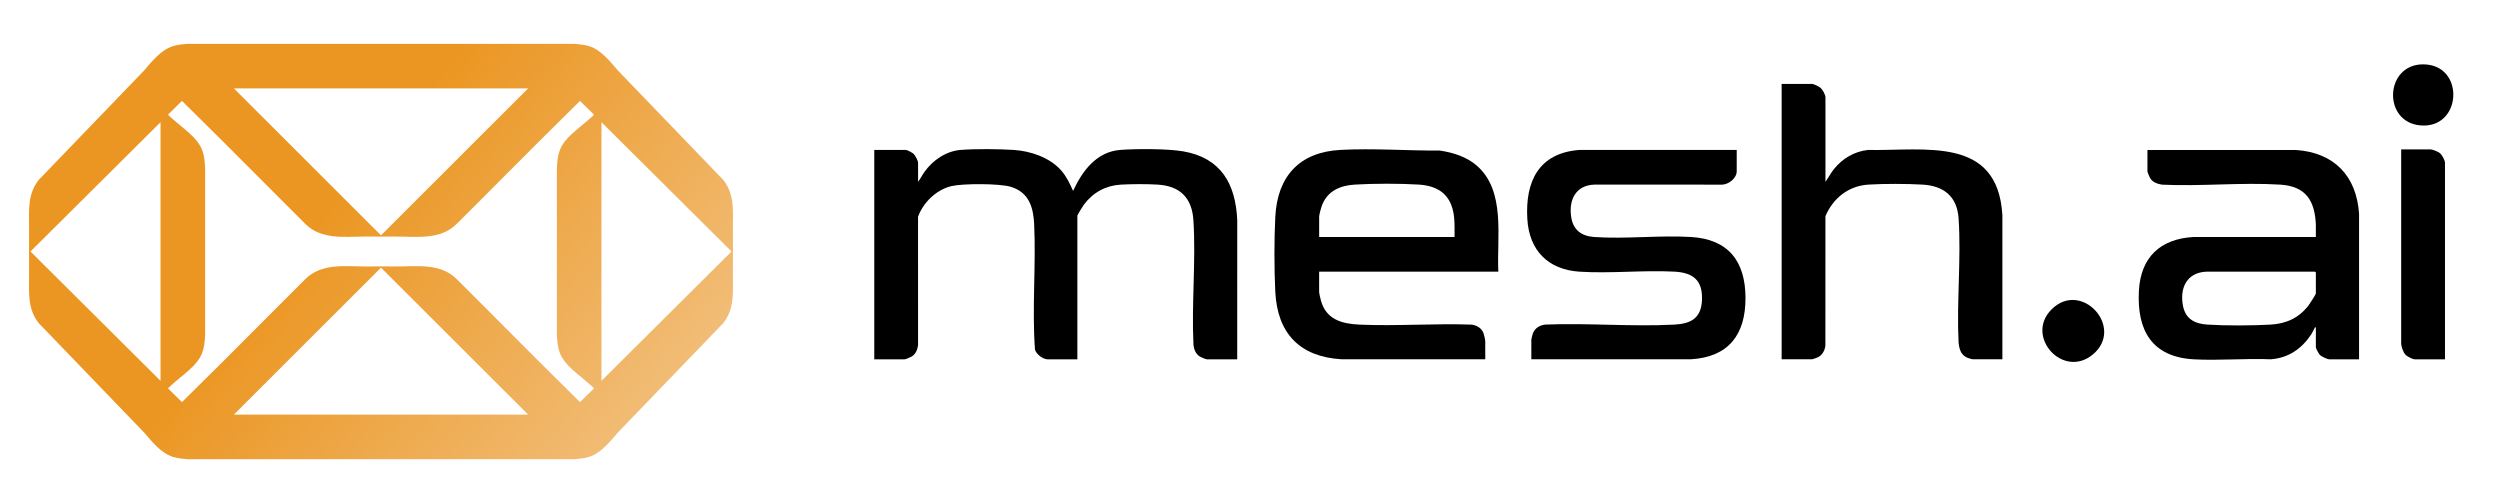 <svg width="207" height="40" viewBox="0 0 207 40" fill="none" xmlns="http://www.w3.org/2000/svg">
<path d="M60.685 22.782C60.688 22.095 60.688 21.455 60.688 20.825C60.688 20.195 60.688 19.555 60.685 18.868C60.678 17.412 60.834 16.112 59.89 14.899L51.178 5.855C50.519 5.102 49.79 4.146 48.792 3.826C48.407 3.703 48.013 3.671 47.612 3.63H15.48C15.079 3.671 14.686 3.702 14.3 3.826C13.302 4.146 12.574 5.102 11.914 5.855L3.202 14.899C2.259 16.112 2.414 17.412 2.408 18.868C2.405 19.555 2.405 20.195 2.405 20.825C2.405 21.455 2.405 22.095 2.408 22.782C2.414 24.238 2.259 25.538 3.202 26.751L11.914 35.794C12.574 36.547 13.302 37.504 14.3 37.824C14.686 37.947 15.079 37.979 15.48 38.02H47.612C48.013 37.979 48.407 37.948 48.792 37.824C49.79 37.504 50.519 36.547 51.178 35.794L59.89 26.751C60.834 25.538 60.678 24.238 60.685 22.782ZM31.547 7.321H43.726L31.547 19.486L19.368 7.321H31.547ZM13.292 31.531L2.523 20.824L13.292 10.117V31.53V31.531ZM31.547 34.328H19.368L31.547 22.162L43.726 34.328H31.547ZM48.027 33.294C47.622 32.894 47.217 32.491 46.81 32.091C43.8 29.132 40.841 26.116 37.844 23.14C36.478 21.749 34.508 22.07 32.729 22.064C32.334 22.063 31.941 22.059 31.547 22.056C31.153 22.06 30.759 22.063 30.365 22.064C28.585 22.069 26.616 21.749 25.25 23.14C22.253 26.116 19.294 29.131 16.284 32.091C15.877 32.491 15.473 32.893 15.067 33.294L13.917 32.162C13.914 32.131 14.08 31.99 14.117 31.955C14.633 31.482 15.21 31.051 15.723 30.581C16.735 29.652 16.939 29.019 16.985 27.647V20.825V14.003C16.939 12.63 16.735 11.998 15.723 11.069C15.21 10.598 14.634 10.168 14.117 9.695C14.079 9.66 13.914 9.519 13.917 9.488L15.067 8.355C15.473 8.756 15.877 9.159 16.284 9.559C19.294 12.518 22.253 15.534 25.25 18.51C26.616 19.901 28.586 19.58 30.365 19.586C30.76 19.587 31.153 19.59 31.547 19.593C31.941 19.59 32.335 19.587 32.729 19.586C34.509 19.581 36.478 19.901 37.844 18.51C40.841 15.534 43.8 12.519 46.81 9.559C47.217 9.159 47.622 8.757 48.027 8.355L49.177 9.488C49.18 9.519 49.015 9.66 48.977 9.695C48.461 10.168 47.884 10.598 47.371 11.069C46.359 11.998 46.155 12.63 46.109 14.003V20.825V27.647C46.155 29.019 46.359 29.652 47.371 30.581C47.884 31.052 48.46 31.482 48.977 31.955C49.016 31.99 49.18 32.131 49.177 32.162L48.027 33.294ZM49.802 31.531V10.118L60.57 20.825L49.802 31.532V31.531Z" fill="url(#paint0_linear_266_2175)"/>
<path d="M76.016 15.053C76.215 14.797 76.355 14.503 76.543 14.238C77.228 13.274 78.318 12.515 79.527 12.415C80.745 12.315 82.723 12.336 83.954 12.415C85.343 12.506 86.929 13.046 87.864 14.11C88.308 14.615 88.577 15.201 88.852 15.806C89.616 14.156 90.786 12.565 92.76 12.414C94.103 12.31 96.669 12.309 97.968 12.532C101.096 13.071 102.31 15.216 102.444 18.232L102.442 29.751H99.921C99.843 29.751 99.435 29.58 99.347 29.524C99.019 29.319 98.873 28.962 98.821 28.59C98.648 25.196 99.032 21.605 98.814 18.233C98.696 16.392 97.718 15.405 95.873 15.287C94.98 15.231 93.701 15.235 92.807 15.287C91.551 15.361 90.497 15.939 89.751 16.942C89.671 17.049 89.206 17.794 89.206 17.856V29.75H86.733C86.358 29.75 85.799 29.325 85.697 28.948C85.443 25.528 85.79 21.984 85.628 18.56C85.56 17.125 85.179 15.915 83.683 15.465C82.758 15.187 79.749 15.187 78.795 15.406C77.539 15.695 76.445 16.76 76.014 17.948L76.016 28.595C75.954 28.975 75.823 29.312 75.484 29.523C75.395 29.579 74.988 29.75 74.91 29.75H72.39V12.415H75.004C75.13 12.415 75.557 12.651 75.659 12.75C75.781 12.869 76.017 13.319 76.017 13.475V15.053H76.016Z" fill="black"/>
<path d="M195.333 29.75H192.86C192.711 29.75 192.217 29.52 192.1 29.404C191.998 29.302 191.753 28.867 191.753 28.737V27.112C191.642 27.089 191.677 27.125 191.647 27.172C191.55 27.324 191.475 27.529 191.367 27.692C190.573 28.886 189.473 29.647 188.007 29.749C185.915 29.662 183.728 29.866 181.646 29.752C178.171 29.56 176.921 27.346 177.101 24.072C177.253 21.308 178.862 19.786 181.602 19.624H191.752C191.742 19.303 191.766 18.977 191.754 18.656C191.682 16.647 190.949 15.423 188.81 15.288C185.621 15.086 182.22 15.445 179.01 15.29C178.632 15.226 178.248 15.097 178.035 14.758C177.979 14.669 177.808 14.262 177.808 14.184V12.418H190.078C193.251 12.618 195.131 14.563 195.33 17.717V29.752L195.333 29.75ZM182.685 22.495C181.069 22.562 180.464 23.848 180.751 25.324C180.965 26.416 181.726 26.81 182.778 26.877C184.305 26.975 186.477 26.964 188.01 26.877C189.313 26.804 190.369 26.314 191.161 25.27C191.244 25.161 191.753 24.368 191.753 24.308V22.565C191.753 22.56 191.687 22.494 191.682 22.494H182.685V22.495Z" fill="black"/>
<path d="M124.063 22.495H109.225V24.167C109.225 24.303 109.335 24.751 109.379 24.908C109.808 26.445 111.1 26.812 112.544 26.877C115.614 27.017 118.787 26.765 121.867 26.88C122.305 26.945 122.683 27.175 122.84 27.603C122.888 27.733 122.979 28.143 122.979 28.265V29.748H111.085C107.628 29.547 105.769 27.611 105.595 24.168C105.5 22.282 105.499 19.832 105.595 17.947C105.767 14.6 107.594 12.592 110.988 12.412C113.714 12.267 116.504 12.482 119.227 12.467C120.317 12.632 121.429 12.977 122.272 13.708C124.697 15.814 123.921 19.641 124.062 22.494L124.063 22.495ZM120.436 19.622C120.435 18.595 120.512 17.49 119.973 16.575C119.435 15.66 118.478 15.348 117.495 15.285C115.956 15.187 113.708 15.19 112.168 15.285C110.978 15.359 109.929 15.802 109.473 16.971C109.394 17.173 109.226 17.754 109.226 17.948V19.621H120.436V19.622Z" fill="black"/>
<path d="M151.148 15.053C151.395 14.706 151.589 14.328 151.856 13.994C152.553 13.123 153.536 12.544 154.659 12.416C159.409 12.503 165.406 11.242 165.797 17.808V29.749H163.325C163.269 29.749 162.967 29.649 162.892 29.617C162.356 29.387 162.225 28.899 162.171 28.359C162.001 25 162.396 21.421 162.172 18.089C162.05 16.266 160.947 15.385 159.181 15.285C157.869 15.211 156.01 15.203 154.701 15.285C153.051 15.39 151.775 16.413 151.146 17.901L151.142 28.637C151.087 29.024 150.89 29.396 150.53 29.58C150.468 29.612 150.08 29.749 150.04 29.749H147.52V6.95H150.04C150.183 6.95 150.625 7.171 150.748 7.279C150.913 7.423 151.147 7.845 151.147 8.057V15.052L151.148 15.053Z" fill="black"/>
<path d="M143.8 12.415V14.181C143.8 14.751 143.142 15.269 142.598 15.288L132.045 15.286C130.468 15.318 129.871 16.562 130.098 17.992C130.265 19.052 130.96 19.552 131.998 19.624C134.594 19.804 137.398 19.467 140.008 19.622C143.125 19.806 144.527 21.654 144.527 24.685C144.527 27.716 143.125 29.563 140.008 29.748H126.795V28.123C126.795 28.06 126.886 27.714 126.914 27.63C127.072 27.169 127.48 26.931 127.949 26.875C131.471 26.733 135.138 27.062 138.643 26.877C140.026 26.804 140.87 26.33 140.925 24.826C140.985 23.198 140.178 22.574 138.643 22.492C136.07 22.356 133.336 22.66 130.776 22.494C128.18 22.327 126.618 20.732 126.463 18.139C126.277 15.018 127.407 12.668 130.776 12.415H143.8Z" fill="black"/>
<path d="M202.445 29.75H199.925C199.772 29.75 199.316 29.515 199.195 29.396C198.985 29.19 198.818 28.695 198.818 28.407V12.368H201.196C201.434 12.368 201.89 12.552 202.069 12.72C202.213 12.855 202.445 13.289 202.445 13.475V29.75Z" fill="black"/>
<path d="M200.632 5.328C204.134 5.328 203.875 10.694 200.403 10.383C197.254 10.1 197.46 5.328 200.632 5.328Z" fill="black"/>
<path d="M169.866 25.62C172.34 23.146 175.957 27.125 173.289 29.349C170.82 31.406 167.632 27.854 169.866 25.62Z" fill="black"/>
<defs>
<linearGradient id="paint0_linear_266_2175" x1="54.24" y1="39.496" x2="23.119" y2="13.89" gradientUnits="userSpaceOnUse">
<stop stop-color="#F2C180"/>
<stop offset="0.87" stop-color="#EB9622"/>
</linearGradient>
</defs>
</svg>
